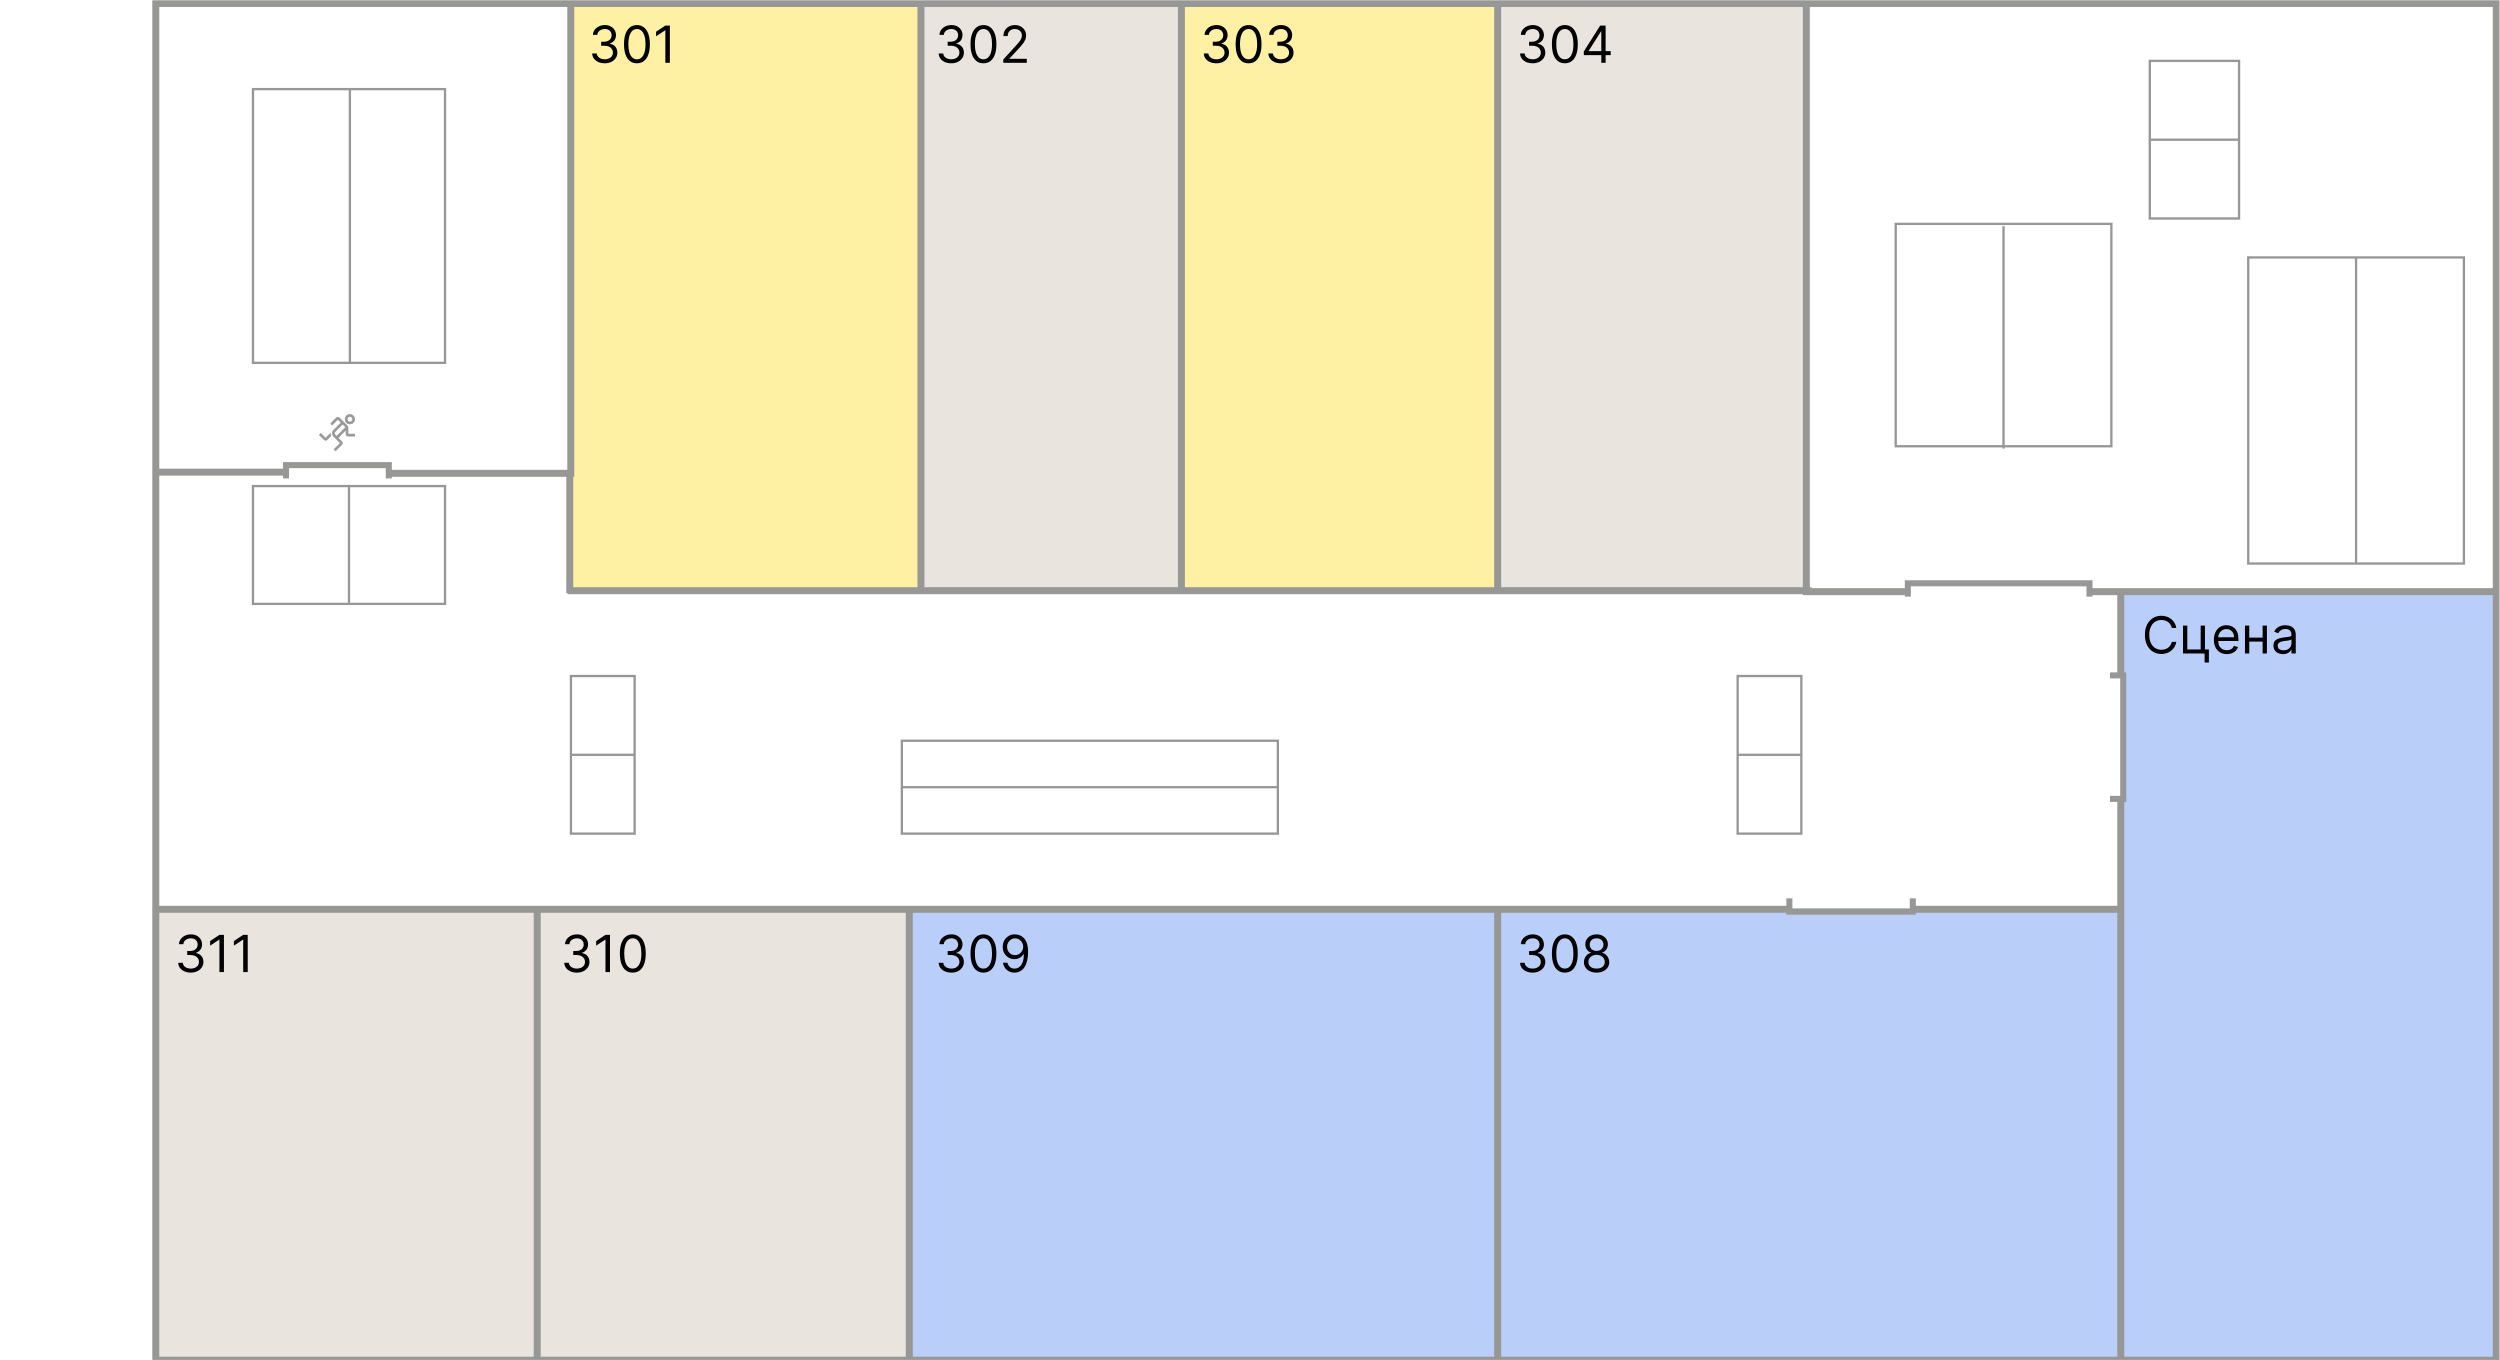 <svg width="1075" height="585" viewBox="0 0 1075 585" fill="none" xmlns="http://www.w3.org/2000/svg">
<rect width="1075" height="585" fill="white"/>
<g clip-path="url(#clip0_0_1)">
<mask id="mask0_0_1" style="mask-type:luminance" maskUnits="userSpaceOnUse" x="0" y="0" width="1075" height="585">
<path d="M0 0H1075V585H0V0Z" fill="white"/>
</mask>
<g mask="url(#mask0_0_1)">
<path opacity="0.9" d="M395 1H245V254H395V1Z" fill="#FFF09A"/>
<path d="M508 2H395V254H508V2Z" fill="#E9E4DE"/>
<path opacity="0.9" d="M643 2H508V254H643V2Z" fill="#FFF09A"/>
<path d="M776.79 1.5H643.65V253.91H776.79V1.5Z" fill="#E9E4DE"/>
<path d="M911.29 390.56H643.65V584.88H911.29V390.56Z" fill="#B9CFFA"/>
<path d="M643 391H392V585H643V391Z" fill="#B9CFFA"/>
<path d="M391 391H231V585H391V391Z" fill="#E9E4DE"/>
<path d="M231 391H67V585H231V391Z" fill="#E9E4DE"/>
<path d="M191.36 38.32H108.78V156.02H191.36V38.32ZM191.36 209.01H108.78V259.67H191.36V209.01ZM549.48 318.52H387.79V358.46H549.48V318.52ZM774.58 290.69H747.19V358.46H774.58V290.69ZM962.8 26.18H924.41V93.95H962.8V26.18ZM907.89 96.27H815.15V191.88H907.89V96.27ZM1059.48 110.7H966.74V242.32H1059.48V110.7Z" stroke="#979796" stroke-miterlimit="10"/>
<path d="M1073 254H912V585H1073V254Z" fill="#B9CFFA"/>
<path d="M149.65 183.9C149.65 183.59 149.53 183.29 149.3 183.07L145.91 179.68C145.829 179.598 145.733 179.532 145.626 179.488C145.52 179.443 145.405 179.42 145.29 179.42C145.175 179.42 145.06 179.443 144.954 179.488C144.847 179.532 144.751 179.598 144.67 179.68L142.22 182.13L142.84 182.75L145.29 180.3L146.71 181.72L143.47 184.96C143.119 185.314 142.923 185.792 142.923 186.29C142.923 186.788 143.119 187.266 143.47 187.62L146.37 190.52L143.64 193.25L144.26 193.87L146.99 191.14C147.072 191.059 147.138 190.963 147.182 190.856C147.227 190.75 147.25 190.635 147.25 190.52C147.25 190.405 147.227 190.29 147.182 190.184C147.138 190.077 147.072 189.981 146.99 189.9L145.36 188.27L148.77 184.86V186.65C148.77 187.14 149.16 187.53 149.65 187.53H152.53V186.65H149.65V183.9ZM144.74 187.63L144.1 186.99C144.007 186.898 143.934 186.788 143.884 186.667C143.833 186.546 143.808 186.416 143.808 186.285C143.808 186.154 143.833 186.024 143.884 185.903C143.934 185.782 144.007 185.673 144.1 185.58L147.34 182.34L148.69 183.69L144.75 187.63H144.74ZM150.45 182.33C151.58 182.33 152.51 181.41 152.51 180.27C152.51 179.13 151.59 178.21 150.45 178.21C149.31 178.21 148.39 179.13 148.39 180.27C148.39 181.41 149.31 182.33 150.45 182.33ZM150.45 179.1C151.1 179.1 151.63 179.63 151.63 180.28C151.63 180.93 151.1 181.46 150.45 181.46C149.8 181.46 149.27 180.93 149.27 180.28C149.27 179.63 149.8 179.1 150.45 179.1ZM142.05 186.39C142.06 186.74 142.14 187.09 142.28 187.4L140.62 189.06C140.45 189.23 140.22 189.32 140 189.32C139.78 189.32 139.55 189.23 139.38 189.06L137.33 187.01L137.95 186.39L140 188.44L142.05 186.39Z" fill="#979796" stroke="#979796" stroke-width="0.25" stroke-miterlimit="10"/>
<path d="M861.52 97.27V192.88M1013.11 110.7V242.32M924.41 60.07H962.8M747.19 324.57H774.58M245.5 324.57H272.89M387.79 338.49H549.48M150.45 38.32V156.02M150.07 209.01V259.67M272.89 290.69H245.5V358.46H272.89V290.69Z" stroke="#979796" stroke-miterlimit="10"/>
<path d="M66.99 203.03H122.8M911.83 584.88H1073.39V1.5H66.99V584.88H911.83Z" stroke="#979796" stroke-width="3" stroke-miterlimit="10"/>
<path d="M167 203.53H245.44V2M1073.33 254.41H899.55M821.3 254.41H776.72V2M911.93 254.41V291.19M911.93 344.35V585.38" stroke="#979796" stroke-width="3" stroke-miterlimit="10"/>
<path d="M907.29 290.426H913V343.526H907.29M820.368 256.545V250.822H898.485V256.545M123 205.723V200H167.184V205.723M822.505 386.287V392H769.435V386.287" stroke="#979796" stroke-width="2.6" stroke-miterlimit="10"/>
<path d="M823 391H913" stroke="#979796" stroke-width="3" stroke-miterlimit="10"/>
<path d="M644 585V392" stroke="#979796" stroke-width="3" stroke-miterlimit="10"/>
<path d="M391 585V392" stroke="#979796" stroke-width="3" stroke-miterlimit="10"/>
<path d="M231 584V391" stroke="#979796" stroke-width="3" stroke-miterlimit="10"/>
<path d="M396 253V3" stroke="#979796" stroke-width="3" stroke-miterlimit="10"/>
<path d="M508 253V3" stroke="#979796" stroke-width="3" stroke-miterlimit="10"/>
<path d="M644 253V3" stroke="#979796" stroke-width="3" stroke-miterlimit="10"/>
<path d="M244 254H779" stroke="#979796" stroke-width="3" stroke-miterlimit="10"/>
<path d="M245 255V203" stroke="#979796" stroke-width="3" stroke-miterlimit="10"/>
</g>
<path d="M67 391H769" stroke="#979796" stroke-width="3" stroke-miterlimit="10"/>
<path d="M659.063 418.219C658.031 418.219 657.112 418.042 656.305 417.687C655.503 417.333 654.865 416.841 654.391 416.211C653.922 415.576 653.667 414.839 653.625 414H655.594C655.635 414.516 655.813 414.961 656.125 415.336C656.438 415.706 656.846 415.992 657.352 416.195C657.857 416.398 658.417 416.5 659.031 416.5C659.719 416.5 660.328 416.38 660.859 416.141C661.391 415.901 661.807 415.568 662.109 415.141C662.411 414.714 662.563 414.219 662.563 413.656C662.563 413.068 662.417 412.549 662.125 412.102C661.833 411.648 661.406 411.294 660.844 411.039C660.281 410.784 659.594 410.656 658.781 410.656H657.5V408.937H658.781C659.417 408.937 659.974 408.823 660.453 408.594C660.938 408.365 661.315 408.042 661.586 407.625C661.862 407.208 662 406.719 662 406.156C662 405.615 661.88 405.143 661.641 404.742C661.401 404.341 661.063 404.029 660.625 403.805C660.193 403.581 659.682 403.469 659.094 403.469C658.542 403.469 658.021 403.57 657.531 403.773C657.047 403.971 656.651 404.26 656.344 404.641C656.036 405.016 655.87 405.469 655.844 406H653.969C654 405.161 654.253 404.427 654.727 403.797C655.201 403.161 655.82 402.667 656.586 402.312C657.357 401.958 658.203 401.781 659.125 401.781C660.115 401.781 660.964 401.982 661.672 402.383C662.38 402.779 662.924 403.302 663.305 403.953C663.685 404.604 663.875 405.307 663.875 406.063C663.875 406.964 663.638 407.732 663.164 408.367C662.695 409.003 662.057 409.443 661.25 409.688V409.812C662.26 409.979 663.049 410.409 663.617 411.102C664.185 411.789 664.469 412.641 664.469 413.656C664.469 414.526 664.232 415.307 663.758 416C663.289 416.687 662.648 417.229 661.836 417.625C661.023 418.021 660.099 418.219 659.063 418.219ZM672.883 418.219C671.706 418.219 670.703 417.898 669.875 417.258C669.047 416.612 668.414 415.677 667.977 414.453C667.539 413.224 667.32 411.74 667.32 410C667.32 408.271 667.539 406.794 667.977 405.57C668.419 404.341 669.055 403.404 669.883 402.758C670.716 402.107 671.716 401.781 672.883 401.781C674.049 401.781 675.047 402.107 675.875 402.758C676.708 403.404 677.344 404.341 677.781 405.57C678.224 406.794 678.445 408.271 678.445 410C678.445 411.74 678.227 413.224 677.789 414.453C677.352 415.677 676.719 416.612 675.891 417.258C675.063 417.898 674.06 418.219 672.883 418.219ZM672.883 416.5C674.049 416.5 674.956 415.937 675.602 414.812C676.247 413.687 676.57 412.083 676.57 410C676.57 408.615 676.422 407.435 676.125 406.461C675.833 405.487 675.411 404.745 674.859 404.234C674.313 403.724 673.654 403.469 672.883 403.469C671.727 403.469 670.823 404.039 670.172 405.18C669.521 406.315 669.195 407.922 669.195 410C669.195 411.385 669.341 412.562 669.633 413.531C669.924 414.5 670.344 415.237 670.891 415.742C671.443 416.247 672.107 416.5 672.883 416.5ZM686.539 418.219C685.466 418.219 684.518 418.029 683.695 417.648C682.878 417.263 682.24 416.734 681.781 416.062C681.323 415.385 681.096 414.615 681.102 413.75C681.096 413.073 681.229 412.448 681.5 411.875C681.771 411.297 682.141 410.815 682.609 410.43C683.083 410.039 683.612 409.792 684.195 409.688V409.594C683.43 409.396 682.82 408.966 682.367 408.305C681.914 407.638 681.69 406.88 681.695 406.031C681.69 405.219 681.896 404.492 682.313 403.852C682.729 403.211 683.302 402.706 684.031 402.336C684.766 401.966 685.602 401.781 686.539 401.781C687.466 401.781 688.294 401.966 689.023 402.336C689.753 402.706 690.326 403.211 690.742 403.852C691.164 404.492 691.378 405.219 691.383 406.031C691.378 406.88 691.146 407.638 690.688 408.305C690.234 408.966 689.633 409.396 688.883 409.594V409.688C689.461 409.792 689.982 410.039 690.445 410.43C690.909 410.815 691.279 411.297 691.555 411.875C691.831 412.448 691.971 413.073 691.977 413.75C691.971 414.615 691.737 415.385 691.273 416.062C690.815 416.734 690.177 417.263 689.359 417.648C688.547 418.029 687.607 418.219 686.539 418.219ZM686.539 416.5C687.263 416.5 687.888 416.383 688.414 416.148C688.94 415.914 689.346 415.583 689.633 415.156C689.919 414.729 690.065 414.229 690.07 413.656C690.065 413.052 689.909 412.518 689.602 412.055C689.294 411.591 688.875 411.227 688.344 410.961C687.818 410.695 687.216 410.562 686.539 410.562C685.857 410.562 685.247 410.695 684.711 410.961C684.18 411.227 683.76 411.591 683.453 412.055C683.151 412.518 683.003 413.052 683.008 413.656C683.003 414.229 683.141 414.729 683.422 415.156C683.708 415.583 684.117 415.914 684.648 416.148C685.18 416.383 685.81 416.5 686.539 416.5ZM686.539 408.906C687.112 408.906 687.62 408.792 688.063 408.562C688.51 408.333 688.862 408.013 689.117 407.602C689.372 407.19 689.503 406.708 689.508 406.156C689.503 405.615 689.375 405.143 689.125 404.742C688.875 404.336 688.529 404.023 688.086 403.805C687.643 403.581 687.128 403.469 686.539 403.469C685.94 403.469 685.417 403.581 684.969 403.805C684.521 404.023 684.174 404.336 683.93 404.742C683.685 405.143 683.565 405.615 683.57 406.156C683.565 406.708 683.688 407.19 683.938 407.602C684.193 408.013 684.544 408.333 684.992 408.562C685.44 408.792 685.956 408.906 686.539 408.906Z" fill="black"/>
<path d="M409.063 418.219C408.031 418.219 407.112 418.042 406.305 417.687C405.503 417.333 404.865 416.841 404.391 416.211C403.922 415.576 403.667 414.839 403.625 414H405.594C405.635 414.516 405.813 414.961 406.125 415.336C406.438 415.706 406.846 415.992 407.352 416.195C407.857 416.398 408.417 416.5 409.031 416.5C409.719 416.5 410.328 416.38 410.859 416.141C411.391 415.901 411.807 415.568 412.109 415.141C412.411 414.714 412.563 414.219 412.563 413.656C412.563 413.068 412.417 412.549 412.125 412.102C411.833 411.648 411.406 411.294 410.844 411.039C410.281 410.784 409.594 410.656 408.781 410.656H407.5V408.937H408.781C409.417 408.937 409.974 408.823 410.453 408.594C410.938 408.365 411.315 408.042 411.586 407.625C411.862 407.208 412 406.719 412 406.156C412 405.615 411.88 405.143 411.641 404.742C411.401 404.341 411.063 404.029 410.625 403.805C410.193 403.581 409.682 403.469 409.094 403.469C408.542 403.469 408.021 403.57 407.531 403.773C407.047 403.971 406.651 404.26 406.344 404.641C406.036 405.016 405.87 405.469 405.844 406H403.969C404 405.161 404.253 404.427 404.727 403.797C405.201 403.161 405.82 402.667 406.586 402.312C407.357 401.958 408.203 401.781 409.125 401.781C410.115 401.781 410.964 401.982 411.672 402.383C412.38 402.779 412.924 403.302 413.305 403.953C413.685 404.604 413.875 405.307 413.875 406.063C413.875 406.964 413.638 407.732 413.164 408.367C412.695 409.003 412.057 409.443 411.25 409.688V409.812C412.26 409.979 413.049 410.409 413.617 411.102C414.185 411.789 414.469 412.641 414.469 413.656C414.469 414.526 414.232 415.307 413.758 416C413.289 416.687 412.648 417.229 411.836 417.625C411.023 418.021 410.099 418.219 409.063 418.219ZM422.883 418.219C421.706 418.219 420.703 417.898 419.875 417.258C419.047 416.612 418.414 415.677 417.977 414.453C417.539 413.224 417.32 411.74 417.32 410C417.32 408.271 417.539 406.794 417.977 405.57C418.419 404.341 419.055 403.404 419.883 402.758C420.716 402.107 421.716 401.781 422.883 401.781C424.049 401.781 425.047 402.107 425.875 402.758C426.708 403.404 427.344 404.341 427.781 405.57C428.224 406.794 428.445 408.271 428.445 410C428.445 411.74 428.227 413.224 427.789 414.453C427.352 415.677 426.719 416.612 425.891 417.258C425.063 417.898 424.06 418.219 422.883 418.219ZM422.883 416.5C424.049 416.5 424.956 415.937 425.602 414.812C426.247 413.687 426.57 412.083 426.57 410C426.57 408.615 426.422 407.435 426.125 406.461C425.833 405.487 425.411 404.745 424.859 404.234C424.313 403.724 423.654 403.469 422.883 403.469C421.727 403.469 420.823 404.039 420.172 405.18C419.521 406.315 419.195 407.922 419.195 410C419.195 411.385 419.341 412.562 419.633 413.531C419.924 414.5 420.344 415.237 420.891 415.742C421.443 416.247 422.107 416.5 422.883 416.5ZM436.508 401.781C437.164 401.786 437.82 401.911 438.477 402.156C439.133 402.401 439.732 402.807 440.273 403.375C440.815 403.937 441.25 404.706 441.578 405.68C441.906 406.654 442.07 407.875 442.07 409.344C442.07 410.766 441.935 412.029 441.664 413.133C441.398 414.232 441.013 415.159 440.508 415.914C440.008 416.669 439.398 417.242 438.68 417.633C437.966 418.023 437.159 418.219 436.258 418.219C435.362 418.219 434.563 418.042 433.859 417.687C433.161 417.328 432.589 416.831 432.141 416.195C431.698 415.555 431.414 414.812 431.289 413.969H433.195C433.367 414.703 433.708 415.31 434.219 415.789C434.734 416.263 435.414 416.5 436.258 416.5C437.492 416.5 438.466 415.961 439.18 414.883C439.898 413.805 440.258 412.281 440.258 410.312H440.133C439.841 410.75 439.495 411.128 439.094 411.445C438.693 411.763 438.247 412.008 437.758 412.18C437.268 412.352 436.747 412.438 436.195 412.438C435.279 412.438 434.438 412.211 433.672 411.758C432.911 411.299 432.302 410.672 431.844 409.875C431.391 409.073 431.164 408.156 431.164 407.125C431.164 406.146 431.383 405.25 431.82 404.437C432.263 403.62 432.883 402.969 433.68 402.484C434.482 402 435.424 401.766 436.508 401.781ZM436.508 403.5C435.852 403.5 435.26 403.664 434.734 403.992C434.214 404.315 433.799 404.753 433.492 405.305C433.19 405.852 433.039 406.458 433.039 407.125C433.039 407.792 433.185 408.398 433.477 408.945C433.773 409.487 434.177 409.919 434.688 410.242C435.203 410.56 435.789 410.719 436.445 410.719C436.94 410.719 437.401 410.622 437.828 410.43C438.255 410.232 438.628 409.964 438.945 409.625C439.268 409.281 439.521 408.893 439.703 408.461C439.885 408.023 439.977 407.568 439.977 407.094C439.977 406.469 439.826 405.883 439.523 405.336C439.227 404.789 438.815 404.346 438.289 404.008C437.768 403.669 437.174 403.5 436.508 403.5Z" fill="black"/>
<path d="M248.063 418.219C247.031 418.219 246.112 418.042 245.305 417.687C244.503 417.333 243.865 416.841 243.391 416.211C242.922 415.576 242.667 414.839 242.625 414H244.594C244.635 414.516 244.813 414.961 245.125 415.336C245.438 415.706 245.846 415.992 246.352 416.195C246.857 416.398 247.417 416.5 248.031 416.5C248.719 416.5 249.328 416.38 249.859 416.141C250.391 415.901 250.807 415.568 251.109 415.141C251.411 414.714 251.563 414.219 251.563 413.656C251.563 413.068 251.417 412.549 251.125 412.102C250.833 411.648 250.406 411.294 249.844 411.039C249.281 410.784 248.594 410.656 247.781 410.656H246.5V408.937H247.781C248.417 408.937 248.974 408.823 249.453 408.594C249.938 408.365 250.315 408.042 250.586 407.625C250.862 407.208 251 406.719 251 406.156C251 405.615 250.88 405.143 250.641 404.742C250.401 404.341 250.063 404.029 249.625 403.805C249.193 403.581 248.682 403.469 248.094 403.469C247.542 403.469 247.021 403.57 246.531 403.773C246.047 403.971 245.651 404.26 245.344 404.641C245.036 405.016 244.87 405.469 244.844 406H242.969C243 405.161 243.253 404.427 243.727 403.797C244.201 403.161 244.82 402.667 245.586 402.312C246.357 401.958 247.203 401.781 248.125 401.781C249.115 401.781 249.964 401.982 250.672 402.383C251.38 402.779 251.924 403.302 252.305 403.953C252.685 404.604 252.875 405.307 252.875 406.063C252.875 406.964 252.638 407.732 252.164 408.367C251.695 409.003 251.057 409.443 250.25 409.688V409.812C251.26 409.979 252.049 410.409 252.617 411.102C253.185 411.789 253.469 412.641 253.469 413.656C253.469 414.526 253.232 415.307 252.758 416C252.289 416.687 251.648 417.229 250.836 417.625C250.023 418.021 249.099 418.219 248.063 418.219ZM262.289 402V418H260.352V404.031H260.258L256.352 406.625V404.656L260.352 402H262.289ZM272.109 418.219C270.932 418.219 269.93 417.898 269.102 417.258C268.273 416.612 267.641 415.677 267.203 414.453C266.766 413.224 266.547 411.74 266.547 410C266.547 408.271 266.766 406.794 267.203 405.57C267.646 404.341 268.281 403.404 269.109 402.758C269.943 402.107 270.943 401.781 272.109 401.781C273.276 401.781 274.273 402.107 275.102 402.758C275.935 403.404 276.57 404.341 277.008 405.57C277.451 406.794 277.672 408.271 277.672 410C277.672 411.74 277.453 413.224 277.016 414.453C276.578 415.677 275.945 416.612 275.117 417.258C274.289 417.898 273.286 418.219 272.109 418.219ZM272.109 416.5C273.276 416.5 274.182 415.937 274.828 414.812C275.474 413.687 275.797 412.083 275.797 410C275.797 408.615 275.648 407.435 275.352 406.461C275.06 405.487 274.638 404.745 274.086 404.234C273.539 403.724 272.88 403.469 272.109 403.469C270.953 403.469 270.049 404.039 269.398 405.18C268.747 406.315 268.422 407.922 268.422 410C268.422 411.385 268.568 412.562 268.859 413.531C269.151 414.5 269.57 415.237 270.117 415.742C270.669 416.247 271.333 416.5 272.109 416.5Z" fill="black"/>
<path d="M82.062 418.219C81.031 418.219 80.112 418.042 79.305 417.687C78.503 417.333 77.865 416.841 77.391 416.211C76.922 415.576 76.667 414.839 76.625 414H78.594C78.635 414.516 78.812 414.961 79.125 415.336C79.438 415.706 79.846 415.992 80.352 416.195C80.857 416.398 81.417 416.5 82.031 416.5C82.719 416.5 83.328 416.38 83.859 416.141C84.391 415.901 84.807 415.568 85.109 415.141C85.412 414.714 85.562 414.219 85.562 413.656C85.562 413.068 85.417 412.549 85.125 412.102C84.833 411.648 84.406 411.294 83.844 411.039C83.281 410.784 82.594 410.656 81.781 410.656H80.5V408.937H81.781C82.417 408.937 82.974 408.823 83.453 408.594C83.938 408.365 84.315 408.042 84.586 407.625C84.862 407.208 85 406.719 85 406.156C85 405.615 84.88 405.143 84.641 404.742C84.401 404.341 84.062 404.029 83.625 403.805C83.193 403.581 82.682 403.469 82.094 403.469C81.542 403.469 81.021 403.57 80.531 403.773C80.047 403.971 79.651 404.26 79.344 404.641C79.037 405.016 78.87 405.469 78.844 406H76.969C77 405.161 77.253 404.427 77.727 403.797C78.201 403.161 78.82 402.667 79.586 402.312C80.357 401.958 81.203 401.781 82.125 401.781C83.115 401.781 83.963 401.982 84.672 402.383C85.38 402.779 85.924 403.302 86.305 403.953C86.685 404.604 86.875 405.307 86.875 406.063C86.875 406.964 86.638 407.732 86.164 408.367C85.695 409.003 85.057 409.443 84.25 409.688V409.812C85.26 409.979 86.049 410.409 86.617 411.102C87.185 411.789 87.469 412.641 87.469 413.656C87.469 414.526 87.232 415.307 86.758 416C86.289 416.687 85.648 417.229 84.836 417.625C84.023 418.021 83.099 418.219 82.062 418.219ZM96.289 402V418H94.352V404.031H94.258L90.352 406.625V404.656L94.352 402H96.289ZM106.516 402V418H104.578V404.031H104.484L100.578 406.625V404.656L104.578 402H106.516Z" fill="black"/>
<path d="M260.063 27.219C259.031 27.219 258.112 27.042 257.305 26.688C256.503 26.333 255.865 25.841 255.391 25.211C254.922 24.576 254.667 23.838 254.625 23H256.594C256.635 23.516 256.813 23.961 257.125 24.336C257.438 24.706 257.846 24.992 258.352 25.195C258.857 25.398 259.417 25.5 260.031 25.5C260.719 25.5 261.328 25.38 261.859 25.141C262.391 24.901 262.807 24.568 263.109 24.141C263.411 23.713 263.563 23.219 263.563 22.656C263.563 22.068 263.417 21.549 263.125 21.102C262.833 20.648 262.406 20.294 261.844 20.039C261.281 19.784 260.594 19.656 259.781 19.656H258.5V17.938H259.781C260.417 17.938 260.974 17.823 261.453 17.594C261.938 17.365 262.315 17.042 262.586 16.625C262.862 16.208 263 15.719 263 15.156C263 14.615 262.88 14.143 262.641 13.742C262.401 13.341 262.063 13.029 261.625 12.805C261.193 12.581 260.682 12.469 260.094 12.469C259.542 12.469 259.021 12.57 258.531 12.773C258.047 12.971 257.651 13.26 257.344 13.641C257.036 14.016 256.87 14.469 256.844 15H254.969C255 14.162 255.253 13.427 255.727 12.797C256.201 12.162 256.82 11.667 257.586 11.312C258.357 10.958 259.203 10.781 260.125 10.781C261.115 10.781 261.964 10.982 262.672 11.383C263.38 11.779 263.924 12.302 264.305 12.953C264.685 13.604 264.875 14.307 264.875 15.062C264.875 15.963 264.638 16.732 264.164 17.367C263.695 18.003 263.057 18.443 262.25 18.688V18.812C263.26 18.979 264.049 19.409 264.617 20.102C265.185 20.789 265.469 21.641 265.469 22.656C265.469 23.526 265.232 24.307 264.758 25C264.289 25.688 263.648 26.229 262.836 26.625C262.023 27.021 261.099 27.219 260.063 27.219ZM273.883 27.219C272.706 27.219 271.703 26.898 270.875 26.258C270.047 25.612 269.414 24.677 268.977 23.453C268.539 22.224 268.32 20.74 268.32 19C268.32 17.271 268.539 15.794 268.977 14.57C269.419 13.341 270.055 12.404 270.883 11.758C271.716 11.107 272.716 10.781 273.883 10.781C275.049 10.781 276.047 11.107 276.875 11.758C277.708 12.404 278.344 13.341 278.781 14.57C279.224 15.794 279.445 17.271 279.445 19C279.445 20.74 279.227 22.224 278.789 23.453C278.352 24.677 277.719 25.612 276.891 26.258C276.063 26.898 275.06 27.219 273.883 27.219ZM273.883 25.5C275.049 25.5 275.956 24.938 276.602 23.812C277.247 22.688 277.57 21.083 277.57 19C277.57 17.615 277.422 16.435 277.125 15.461C276.833 14.487 276.411 13.745 275.859 13.234C275.313 12.724 274.654 12.469 273.883 12.469C272.727 12.469 271.823 13.039 271.172 14.18C270.521 15.315 270.195 16.922 270.195 19C270.195 20.385 270.341 21.562 270.633 22.531C270.924 23.5 271.344 24.237 271.891 24.742C272.443 25.247 273.107 25.5 273.883 25.5ZM288.039 11V27H286.102V13.031H286.008L282.102 15.625V13.656L286.102 11H288.039Z" fill="black"/>
<path d="M409.063 27.219C408.031 27.219 407.112 27.042 406.305 26.688C405.503 26.333 404.865 25.841 404.391 25.211C403.922 24.576 403.667 23.838 403.625 23H405.594C405.635 23.516 405.813 23.961 406.125 24.336C406.438 24.706 406.846 24.992 407.352 25.195C407.857 25.398 408.417 25.5 409.031 25.5C409.719 25.5 410.328 25.38 410.859 25.141C411.391 24.901 411.807 24.568 412.109 24.141C412.411 23.713 412.563 23.219 412.563 22.656C412.563 22.068 412.417 21.549 412.125 21.102C411.833 20.648 411.406 20.294 410.844 20.039C410.281 19.784 409.594 19.656 408.781 19.656H407.5V17.938H408.781C409.417 17.938 409.974 17.823 410.453 17.594C410.938 17.365 411.315 17.042 411.586 16.625C411.862 16.208 412 15.719 412 15.156C412 14.615 411.88 14.143 411.641 13.742C411.401 13.341 411.063 13.029 410.625 12.805C410.193 12.581 409.682 12.469 409.094 12.469C408.542 12.469 408.021 12.57 407.531 12.773C407.047 12.971 406.651 13.26 406.344 13.641C406.036 14.016 405.87 14.469 405.844 15H403.969C404 14.162 404.253 13.427 404.727 12.797C405.201 12.162 405.82 11.667 406.586 11.312C407.357 10.958 408.203 10.781 409.125 10.781C410.115 10.781 410.964 10.982 411.672 11.383C412.38 11.779 412.924 12.302 413.305 12.953C413.685 13.604 413.875 14.307 413.875 15.062C413.875 15.963 413.638 16.732 413.164 17.367C412.695 18.003 412.057 18.443 411.25 18.688V18.812C412.26 18.979 413.049 19.409 413.617 20.102C414.185 20.789 414.469 21.641 414.469 22.656C414.469 23.526 414.232 24.307 413.758 25C413.289 25.688 412.648 26.229 411.836 26.625C411.023 27.021 410.099 27.219 409.063 27.219ZM422.883 27.219C421.706 27.219 420.703 26.898 419.875 26.258C419.047 25.612 418.414 24.677 417.977 23.453C417.539 22.224 417.32 20.74 417.32 19C417.32 17.271 417.539 15.794 417.977 14.57C418.419 13.341 419.055 12.404 419.883 11.758C420.716 11.107 421.716 10.781 422.883 10.781C424.049 10.781 425.047 11.107 425.875 11.758C426.708 12.404 427.344 13.341 427.781 14.57C428.224 15.794 428.445 17.271 428.445 19C428.445 20.74 428.227 22.224 427.789 23.453C427.352 24.677 426.719 25.612 425.891 26.258C425.063 26.898 424.06 27.219 422.883 27.219ZM422.883 25.5C424.049 25.5 424.956 24.938 425.602 23.812C426.247 22.688 426.57 21.083 426.57 19C426.57 17.615 426.422 16.435 426.125 15.461C425.833 14.487 425.411 13.745 424.859 13.234C424.313 12.724 423.654 12.469 422.883 12.469C421.727 12.469 420.823 13.039 420.172 14.18C419.521 15.315 419.195 16.922 419.195 19C419.195 20.385 419.341 21.562 419.633 22.531C419.924 23.5 420.344 24.237 420.891 24.742C421.443 25.247 422.107 25.5 422.883 25.5ZM431.414 27V25.594L436.695 19.812C437.315 19.135 437.826 18.547 438.227 18.047C438.628 17.542 438.924 17.068 439.117 16.625C439.315 16.177 439.414 15.708 439.414 15.219C439.414 14.656 439.279 14.169 439.008 13.758C438.742 13.346 438.378 13.029 437.914 12.805C437.451 12.581 436.93 12.469 436.352 12.469C435.737 12.469 435.201 12.596 434.742 12.852C434.289 13.102 433.938 13.453 433.688 13.906C433.443 14.359 433.32 14.891 433.32 15.5H431.477C431.477 14.562 431.693 13.74 432.125 13.031C432.557 12.323 433.146 11.771 433.891 11.375C434.641 10.979 435.482 10.781 436.414 10.781C437.352 10.781 438.182 10.979 438.906 11.375C439.63 11.771 440.198 12.305 440.609 12.977C441.021 13.648 441.227 14.396 441.227 15.219C441.227 15.807 441.12 16.383 440.906 16.945C440.698 17.503 440.333 18.125 439.812 18.812C439.297 19.495 438.581 20.328 437.664 21.312L434.07 25.156V25.281H441.508V27H431.414Z" fill="black"/>
<path d="M523.063 27.219C522.031 27.219 521.112 27.042 520.305 26.688C519.503 26.333 518.865 25.841 518.391 25.211C517.922 24.576 517.667 23.838 517.625 23H519.594C519.635 23.516 519.813 23.961 520.125 24.336C520.438 24.706 520.846 24.992 521.352 25.195C521.857 25.398 522.417 25.5 523.031 25.5C523.719 25.5 524.328 25.38 524.859 25.141C525.391 24.901 525.807 24.568 526.109 24.141C526.411 23.713 526.563 23.219 526.563 22.656C526.563 22.068 526.417 21.549 526.125 21.102C525.833 20.648 525.406 20.294 524.844 20.039C524.281 19.784 523.594 19.656 522.781 19.656H521.5V17.938H522.781C523.417 17.938 523.974 17.823 524.453 17.594C524.938 17.365 525.315 17.042 525.586 16.625C525.862 16.208 526 15.719 526 15.156C526 14.615 525.88 14.143 525.641 13.742C525.401 13.341 525.063 13.029 524.625 12.805C524.193 12.581 523.682 12.469 523.094 12.469C522.542 12.469 522.021 12.57 521.531 12.773C521.047 12.971 520.651 13.26 520.344 13.641C520.036 14.016 519.87 14.469 519.844 15H517.969C518 14.162 518.253 13.427 518.727 12.797C519.201 12.162 519.82 11.667 520.586 11.312C521.357 10.958 522.203 10.781 523.125 10.781C524.115 10.781 524.964 10.982 525.672 11.383C526.38 11.779 526.924 12.302 527.305 12.953C527.685 13.604 527.875 14.307 527.875 15.062C527.875 15.963 527.638 16.732 527.164 17.367C526.695 18.003 526.057 18.443 525.25 18.688V18.812C526.26 18.979 527.049 19.409 527.617 20.102C528.185 20.789 528.469 21.641 528.469 22.656C528.469 23.526 528.232 24.307 527.758 25C527.289 25.688 526.648 26.229 525.836 26.625C525.023 27.021 524.099 27.219 523.063 27.219ZM536.883 27.219C535.706 27.219 534.703 26.898 533.875 26.258C533.047 25.612 532.414 24.677 531.977 23.453C531.539 22.224 531.32 20.74 531.32 19C531.32 17.271 531.539 15.794 531.977 14.57C532.419 13.341 533.055 12.404 533.883 11.758C534.716 11.107 535.716 10.781 536.883 10.781C538.049 10.781 539.047 11.107 539.875 11.758C540.708 12.404 541.344 13.341 541.781 14.57C542.224 15.794 542.445 17.271 542.445 19C542.445 20.74 542.227 22.224 541.789 23.453C541.352 24.677 540.719 25.612 539.891 26.258C539.063 26.898 538.06 27.219 536.883 27.219ZM536.883 25.5C538.049 25.5 538.956 24.938 539.602 23.812C540.247 22.688 540.57 21.083 540.57 19C540.57 17.615 540.422 16.435 540.125 15.461C539.833 14.487 539.411 13.745 538.859 13.234C538.313 12.724 537.654 12.469 536.883 12.469C535.727 12.469 534.823 13.039 534.172 14.18C533.521 15.315 533.195 16.922 533.195 19C533.195 20.385 533.341 21.562 533.633 22.531C533.924 23.5 534.344 24.237 534.891 24.742C535.443 25.247 536.107 25.5 536.883 25.5ZM550.82 27.219C549.789 27.219 548.87 27.042 548.063 26.688C547.26 26.333 546.622 25.841 546.148 25.211C545.68 24.576 545.424 23.838 545.383 23H547.352C547.393 23.516 547.57 23.961 547.883 24.336C548.195 24.706 548.604 24.992 549.109 25.195C549.615 25.398 550.174 25.5 550.789 25.5C551.477 25.5 552.086 25.38 552.617 25.141C553.148 24.901 553.565 24.568 553.867 24.141C554.169 23.713 554.32 23.219 554.32 22.656C554.32 22.068 554.174 21.549 553.883 21.102C553.591 20.648 553.164 20.294 552.602 20.039C552.039 19.784 551.352 19.656 550.539 19.656H549.258V17.938H550.539C551.174 17.938 551.732 17.823 552.211 17.594C552.695 17.365 553.073 17.042 553.344 16.625C553.62 16.208 553.758 15.719 553.758 15.156C553.758 14.615 553.638 14.143 553.398 13.742C553.159 13.341 552.82 13.029 552.383 12.805C551.951 12.581 551.44 12.469 550.852 12.469C550.299 12.469 549.779 12.57 549.289 12.773C548.805 12.971 548.409 13.26 548.102 13.641C547.794 14.016 547.628 14.469 547.602 15H545.727C545.758 14.162 546.01 13.427 546.484 12.797C546.958 12.162 547.578 11.667 548.344 11.312C549.115 10.958 549.961 10.781 550.883 10.781C551.872 10.781 552.721 10.982 553.43 11.383C554.138 11.779 554.682 12.302 555.063 12.953C555.443 13.604 555.633 14.307 555.633 15.062C555.633 15.963 555.396 16.732 554.922 17.367C554.453 18.003 553.815 18.443 553.008 18.688V18.812C554.018 18.979 554.807 19.409 555.375 20.102C555.943 20.789 556.227 21.641 556.227 22.656C556.227 23.526 555.99 24.307 555.516 25C555.047 25.688 554.406 26.229 553.594 26.625C552.781 27.021 551.857 27.219 550.82 27.219Z" fill="black"/>
<path d="M659.063 27.219C658.031 27.219 657.112 27.042 656.305 26.688C655.503 26.333 654.865 25.841 654.391 25.211C653.922 24.576 653.667 23.838 653.625 23H655.594C655.635 23.516 655.813 23.961 656.125 24.336C656.438 24.706 656.846 24.992 657.352 25.195C657.857 25.398 658.417 25.5 659.031 25.5C659.719 25.5 660.328 25.38 660.859 25.141C661.391 24.901 661.807 24.568 662.109 24.141C662.411 23.713 662.563 23.219 662.563 22.656C662.563 22.068 662.417 21.549 662.125 21.102C661.833 20.648 661.406 20.294 660.844 20.039C660.281 19.784 659.594 19.656 658.781 19.656H657.5V17.938H658.781C659.417 17.938 659.974 17.823 660.453 17.594C660.938 17.365 661.315 17.042 661.586 16.625C661.862 16.208 662 15.719 662 15.156C662 14.615 661.88 14.143 661.641 13.742C661.401 13.341 661.063 13.029 660.625 12.805C660.193 12.581 659.682 12.469 659.094 12.469C658.542 12.469 658.021 12.57 657.531 12.773C657.047 12.971 656.651 13.26 656.344 13.641C656.036 14.016 655.87 14.469 655.844 15H653.969C654 14.162 654.253 13.427 654.727 12.797C655.201 12.162 655.82 11.667 656.586 11.312C657.357 10.958 658.203 10.781 659.125 10.781C660.115 10.781 660.964 10.982 661.672 11.383C662.38 11.779 662.924 12.302 663.305 12.953C663.685 13.604 663.875 14.307 663.875 15.062C663.875 15.963 663.638 16.732 663.164 17.367C662.695 18.003 662.057 18.443 661.25 18.688V18.812C662.26 18.979 663.049 19.409 663.617 20.102C664.185 20.789 664.469 21.641 664.469 22.656C664.469 23.526 664.232 24.307 663.758 25C663.289 25.688 662.648 26.229 661.836 26.625C661.023 27.021 660.099 27.219 659.063 27.219ZM672.883 27.219C671.706 27.219 670.703 26.898 669.875 26.258C669.047 25.612 668.414 24.677 667.977 23.453C667.539 22.224 667.32 20.74 667.32 19C667.32 17.271 667.539 15.794 667.977 14.57C668.419 13.341 669.055 12.404 669.883 11.758C670.716 11.107 671.716 10.781 672.883 10.781C674.049 10.781 675.047 11.107 675.875 11.758C676.708 12.404 677.344 13.341 677.781 14.57C678.224 15.794 678.445 17.271 678.445 19C678.445 20.74 678.227 22.224 677.789 23.453C677.352 24.677 676.719 25.612 675.891 26.258C675.063 26.898 674.06 27.219 672.883 27.219ZM672.883 25.5C674.049 25.5 674.956 24.938 675.602 23.812C676.247 22.688 676.57 21.083 676.57 19C676.57 17.615 676.422 16.435 676.125 15.461C675.833 14.487 675.411 13.745 674.859 13.234C674.313 12.724 673.654 12.469 672.883 12.469C671.727 12.469 670.823 13.039 670.172 14.18C669.521 15.315 669.195 16.922 669.195 19C669.195 20.385 669.341 21.562 669.633 22.531C669.924 23.5 670.344 24.237 670.891 24.742C671.443 25.247 672.107 25.5 672.883 25.5ZM681.039 23.719V22.125L688.07 11H689.227V13.469H688.445L683.133 21.875V22H692.602V23.719H681.039ZM688.57 27V23.234V22.492V11H690.414V27H688.57Z" fill="black"/>
<path d="M935.813 270H933.875C933.76 269.443 933.56 268.953 933.273 268.531C932.992 268.109 932.648 267.755 932.242 267.469C931.841 267.177 931.396 266.958 930.906 266.812C930.417 266.667 929.906 266.594 929.375 266.594C928.406 266.594 927.529 266.839 926.742 267.328C925.961 267.818 925.339 268.539 924.875 269.492C924.417 270.445 924.188 271.615 924.188 273C924.188 274.385 924.417 275.555 924.875 276.508C925.339 277.461 925.961 278.182 926.742 278.672C927.529 279.161 928.406 279.406 929.375 279.406C929.906 279.406 930.417 279.333 930.906 279.187C931.396 279.042 931.841 278.826 932.242 278.539C932.648 278.247 932.992 277.891 933.273 277.469C933.56 277.042 933.76 276.552 933.875 276H935.813C935.667 276.818 935.401 277.549 935.016 278.195C934.63 278.841 934.151 279.391 933.578 279.844C933.005 280.292 932.362 280.633 931.648 280.867C930.94 281.102 930.182 281.219 929.375 281.219C928.01 281.219 926.797 280.885 925.734 280.219C924.672 279.552 923.836 278.604 923.227 277.375C922.617 276.146 922.313 274.687 922.313 273C922.313 271.312 922.617 269.854 923.227 268.625C923.836 267.396 924.672 266.448 925.734 265.781C926.797 265.115 928.01 264.781 929.375 264.781C930.182 264.781 930.94 264.898 931.648 265.133C932.362 265.367 933.005 265.711 933.578 266.164C934.151 266.612 934.63 267.159 935.016 267.805C935.401 268.445 935.667 269.177 935.813 270ZM948.131 269V279.281H949.818V284.875H947.975V281H938.693V269H940.537V279.281H946.287V269H948.131ZM957.561 281.25C956.404 281.25 955.407 280.995 954.568 280.484C953.735 279.969 953.092 279.25 952.639 278.328C952.191 277.401 951.967 276.323 951.967 275.094C951.967 273.865 952.191 272.781 952.639 271.844C953.092 270.901 953.722 270.167 954.529 269.641C955.342 269.109 956.29 268.844 957.373 268.844C957.998 268.844 958.615 268.948 959.225 269.156C959.834 269.365 960.389 269.703 960.889 270.172C961.389 270.635 961.787 271.25 962.084 272.016C962.381 272.781 962.529 273.724 962.529 274.844V275.625H953.279V274.031H960.654C960.654 273.354 960.519 272.75 960.248 272.219C959.982 271.687 959.602 271.268 959.107 270.961C958.618 270.654 958.04 270.5 957.373 270.5C956.639 270.5 956.003 270.682 955.467 271.047C954.936 271.406 954.527 271.875 954.24 272.453C953.954 273.031 953.811 273.651 953.811 274.312V275.375C953.811 276.281 953.967 277.049 954.279 277.68C954.597 278.305 955.037 278.781 955.6 279.109C956.162 279.432 956.816 279.594 957.561 279.594C958.045 279.594 958.482 279.526 958.873 279.391C959.269 279.25 959.61 279.042 959.896 278.766C960.183 278.484 960.404 278.135 960.561 277.719L962.342 278.219C962.154 278.823 961.839 279.354 961.396 279.812C960.954 280.266 960.407 280.62 959.756 280.875C959.105 281.125 958.373 281.25 957.561 281.25ZM973.365 274.156V275.875H966.74V274.156H973.365ZM967.178 269V281H965.334V269H967.178ZM974.771 269V281H972.928V269H974.771ZM981.67 281.281C980.91 281.281 980.219 281.138 979.6 280.852C978.98 280.56 978.488 280.141 978.123 279.594C977.758 279.042 977.576 278.375 977.576 277.594C977.576 276.906 977.712 276.349 977.982 275.922C978.253 275.49 978.615 275.151 979.068 274.906C979.521 274.661 980.021 274.479 980.568 274.359C981.12 274.234 981.675 274.135 982.232 274.063C982.962 273.969 983.553 273.898 984.006 273.852C984.464 273.799 984.798 273.714 985.006 273.594C985.219 273.474 985.326 273.266 985.326 272.969V272.906C985.326 272.135 985.115 271.536 984.693 271.109C984.277 270.682 983.644 270.469 982.795 270.469C981.915 270.469 981.225 270.661 980.725 271.047C980.225 271.432 979.873 271.844 979.67 272.281L977.92 271.656C978.232 270.927 978.649 270.359 979.17 269.953C979.696 269.542 980.269 269.255 980.889 269.094C981.514 268.927 982.128 268.844 982.732 268.844C983.118 268.844 983.561 268.891 984.061 268.984C984.566 269.073 985.053 269.258 985.521 269.539C985.995 269.82 986.389 270.245 986.701 270.812C987.014 271.38 987.17 272.141 987.17 273.094V281H985.326V279.375H985.232C985.107 279.635 984.899 279.914 984.607 280.211C984.316 280.508 983.928 280.76 983.443 280.969C982.959 281.177 982.368 281.281 981.67 281.281ZM981.951 279.625C982.68 279.625 983.295 279.482 983.795 279.195C984.3 278.909 984.68 278.539 984.936 278.086C985.196 277.633 985.326 277.156 985.326 276.656V274.969C985.248 275.062 985.076 275.148 984.811 275.227C984.55 275.299 984.248 275.365 983.904 275.422C983.566 275.474 983.235 275.521 982.912 275.562C982.594 275.599 982.337 275.63 982.139 275.656C981.66 275.719 981.212 275.82 980.795 275.961C980.383 276.096 980.05 276.302 979.795 276.578C979.545 276.849 979.42 277.219 979.42 277.687C979.42 278.328 979.657 278.812 980.131 279.141C980.61 279.464 981.217 279.625 981.951 279.625Z" fill="black"/>
</g>
<defs>
<clipPath id="clip0_0_1">
<rect width="1075" height="585" fill="white"/>
</clipPath>
</defs>
</svg>
